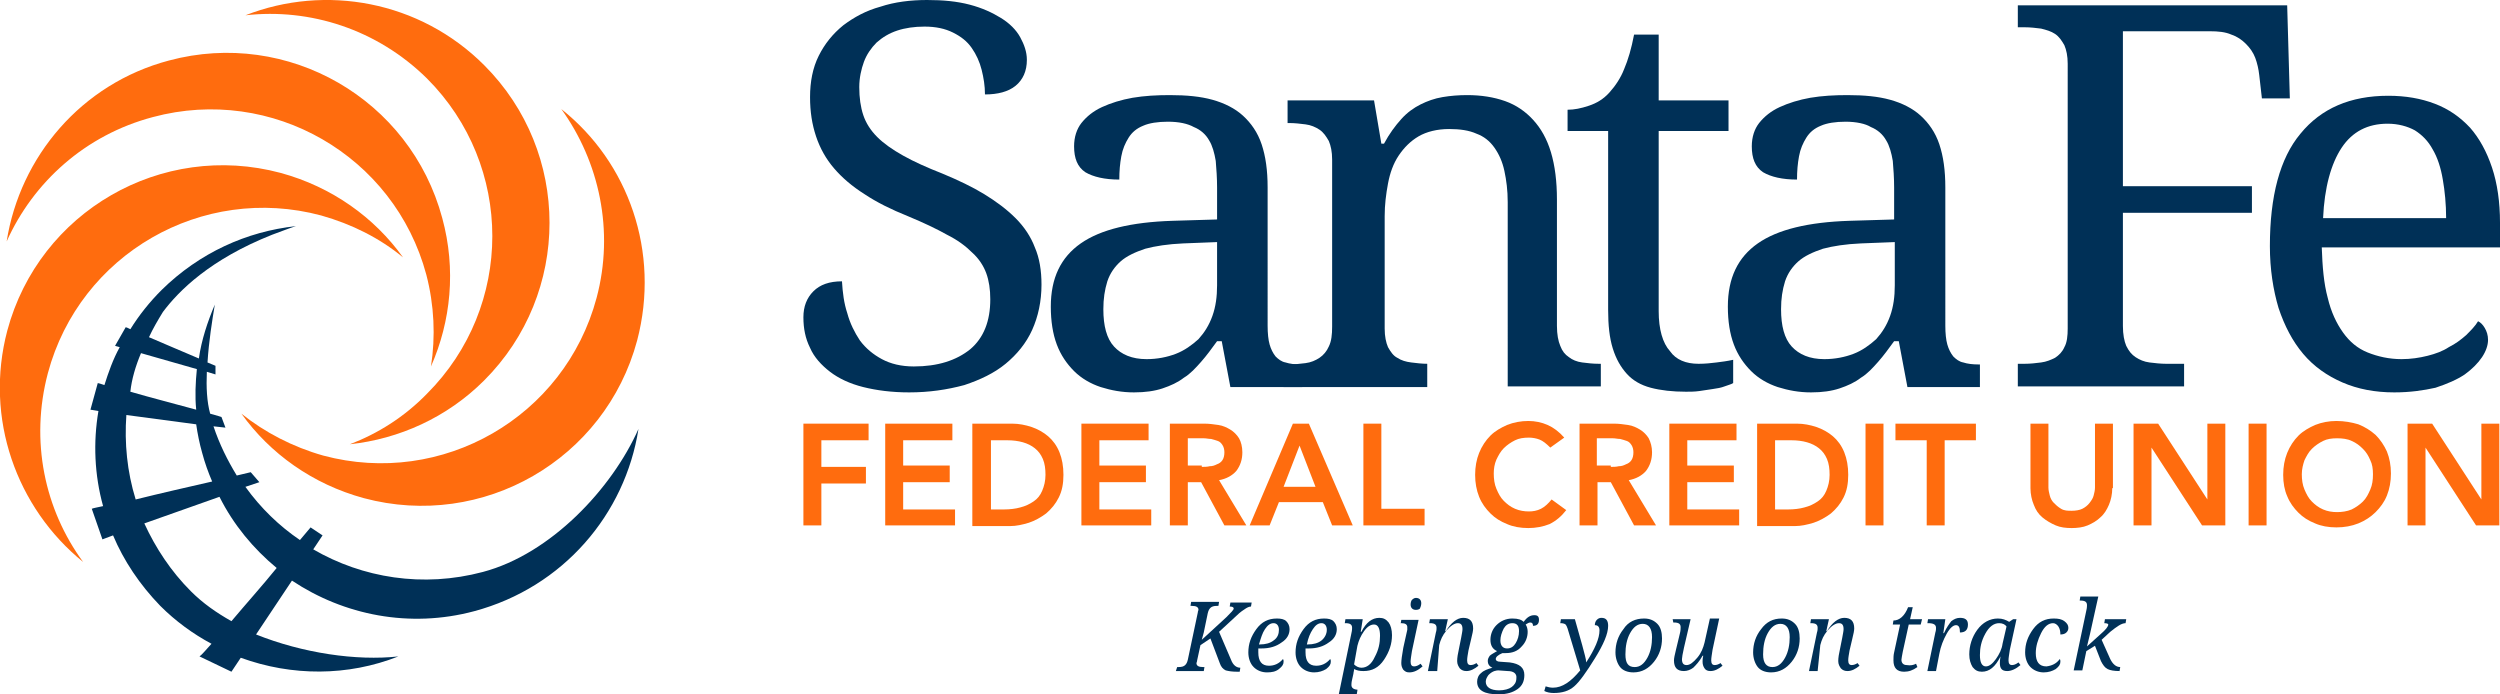 <?xml version="1.0" encoding="utf-8"?>
<!-- Generator: Adobe Illustrator 26.0.1, SVG Export Plug-In . SVG Version: 6.00 Build 0)  -->
<svg version="1.1" id="Layer_1" xmlns="http://www.w3.org/2000/svg" xmlns:xlink="http://www.w3.org/1999/xlink" x="0px" y="0px" viewBox="0 0 375.9 104.4" style="enable-background:new 0 0 375.9 104.4;" xml:space="preserve">
  <style type="text/css">
	.st0{fill:#FF6C0E;}
	.st1{fill:#003057;}
</style>
  <path class="st0" d="M72.8,9.8c13.1,13.1,13.1,34.3,0,47.4c-5.6,5.6-12.8,8.8-20.2,9.6c4.2-1.6,8.2-4.1,11.6-7.6
	c13.1-13.1,13.1-34.3,0-47.4C56.7,4.4,46.6,1.2,36.9,2.3C48.9-2.4,63.1,0.1,72.8,9.8L72.8,9.8z" />
  <path class="st0" d="M25.4,9.1c17.9-4.8,36.3,5.8,41.1,23.7c2.1,7.7,1.3,15.5-1.7,22.3c0.7-4.5,0.5-9.2-0.7-13.8
	c-4.8-17.9-23.2-28.5-41.1-23.7C12.8,20.3,5,27.4,1,36.3C3,23.6,12.2,12.6,25.4,9.1L25.4,9.1z" />
  <path class="st0" d="M1.1,49.7C5.9,31.8,24.3,21.2,42.2,26c7.7,2.1,14.1,6.7,18.4,12.7c-3.5-2.9-7.7-5-12.3-6.3
	C30.4,27.6,12,38.2,7.2,56.1c-2.7,10.2-0.5,20.5,5.3,28.4C2.5,76.4-2.4,62.9,1.1,49.7L1.1,49.7z" />
  <path class="st0" d="M95.8,51.2C91,69.1,72.6,79.7,54.7,74.9c-7.7-2.1-14.1-6.7-18.4-12.7c3.5,2.8,7.7,5,12.3,6.3
	c17.9,4.8,36.3-5.8,41.1-23.7c2.7-10.1,0.4-20.5-5.3-28.4C94.5,24.4,99.3,37.9,95.8,51.2L95.8,51.2z" />
  <g>
    <path class="st1" d="M136.7,59c-2.6,0-4.9-0.3-6.9-0.8s-3.7-1.3-5-2.3c-1.3-1-2.4-2.2-3-3.6c-0.7-1.4-1-2.9-1-4.6
		c0-1.6,0.5-2.9,1.5-3.9c1-1,2.4-1.5,4.3-1.5c0.1,1.7,0.3,3.3,0.8,4.8c0.4,1.5,1.1,2.9,1.9,4.1c0.9,1.2,2,2.1,3.3,2.8
		c1.3,0.7,2.9,1.1,4.8,1.1c3.6,0,6.4-0.9,8.5-2.6c2-1.7,3-4.2,3-7.5c0-1.5-0.2-2.8-0.6-3.9c-0.4-1.1-1.1-2.2-2.1-3.1
		c-1-1-2.2-1.9-3.8-2.7c-1.6-0.9-3.5-1.8-5.9-2.8c-2.5-1-4.7-2.1-6.5-3.3c-1.9-1.2-3.4-2.5-4.6-3.9c-1.2-1.4-2.1-3-2.7-4.8
		c-0.6-1.8-0.9-3.7-0.9-5.9c0-2.3,0.4-4.4,1.3-6.2c0.9-1.8,2.1-3.3,3.7-4.6c1.6-1.2,3.4-2.2,5.6-2.8c2.1-0.7,4.5-1,7-1
		c2.4,0,4.5,0.2,6.4,0.7c1.9,0.5,3.4,1.2,4.7,2c1.3,0.8,2.3,1.8,2.9,2.9s1,2.2,1,3.4c0,1.7-0.6,3-1.7,3.9c-1.1,0.9-2.7,1.3-4.6,1.3
		c0-1.3-0.2-2.5-0.5-3.7c-0.3-1.2-0.8-2.3-1.5-3.3c-0.7-1-1.6-1.7-2.8-2.3c-1.2-0.6-2.6-0.9-4.3-0.9c-1.5,0-2.9,0.2-4.1,0.6
		c-1.2,0.4-2.2,1-3.1,1.8c-0.8,0.8-1.5,1.8-1.9,2.9c-0.4,1.1-0.7,2.4-0.7,3.8c0,1.6,0.2,3,0.6,4.2c0.4,1.2,1.1,2.3,2.1,3.3
		c1,1,2.3,1.9,3.9,2.8c1.6,0.9,3.6,1.8,5.9,2.7c2.4,1,4.5,2,6.3,3.1c1.8,1.1,3.4,2.3,4.7,3.6c1.3,1.3,2.3,2.8,2.9,4.4
		c0.7,1.6,1,3.5,1,5.6c0,2.5-0.5,4.8-1.4,6.8c-0.9,2-2.3,3.7-4,5.1c-1.7,1.4-3.8,2.4-6.2,3.2C142.4,58.6,139.7,59,136.7,59z" />
    <path class="st1" d="M175.6,18.3c-1.5,0-2.8,0.2-3.7,0.6c-1,0.4-1.7,1-2.2,1.8c-0.5,0.8-0.9,1.7-1.1,2.8c-0.2,1.1-0.3,2.2-0.3,3.5
		c-2.2,0-3.9-0.4-5.1-1.1c-1.2-0.8-1.7-2.1-1.7-3.9c0-1.4,0.4-2.6,1.1-3.5c0.8-1,1.8-1.8,3.1-2.4c1.3-0.6,2.9-1.1,4.6-1.4
		c1.8-0.3,3.6-0.4,5.6-0.4c2.5,0,4.6,0.2,6.4,0.7c1.8,0.5,3.4,1.3,4.6,2.4c1.2,1.1,2.2,2.5,2.8,4.3c0.6,1.8,0.9,3.9,0.9,6.5V49
		c0,1.1,0.1,2.1,0.3,2.8c0.2,0.7,0.5,1.3,0.9,1.8c0.4,0.4,0.9,0.8,1.5,0.9c0.6,0.2,1.4,0.3,2.3,0.3h0.2v3.4H185l-1.3-6.9h-0.7
		c-0.8,1.1-1.6,2.2-2.4,3.1c-0.8,0.9-1.6,1.8-2.6,2.4c-0.9,0.7-2,1.2-3.2,1.6c-1.2,0.4-2.6,0.6-4.3,0.6c-1.8,0-3.4-0.3-5-0.8
		c-1.5-0.5-2.9-1.3-4-2.4c-1.1-1.1-2-2.4-2.6-4c-0.6-1.6-0.9-3.5-0.9-5.7c0-4.3,1.5-7.4,4.5-9.5c3-2.1,7.6-3.2,13.8-3.4l6.7-0.2
		v-4.8c0-1.4-0.1-2.8-0.2-4c-0.2-1.2-0.5-2.3-1-3.1c-0.5-0.9-1.3-1.6-2.3-2C178.6,18.6,177.3,18.3,175.6,18.3z M165.9,46.5
		c0,2.5,0.5,4.4,1.6,5.6c1.1,1.2,2.7,1.9,4.9,1.9c1.6,0,3.1-0.3,4.4-0.8c1.3-0.5,2.4-1.3,3.4-2.2c0.9-1,1.6-2.1,2.1-3.5
		c0.5-1.4,0.7-2.9,0.7-4.6v-6.5l-5.1,0.2c-2.3,0.1-4.2,0.4-5.7,0.8c-1.5,0.5-2.8,1.1-3.7,1.9c-0.9,0.8-1.6,1.8-2,3
		C166.1,43.6,165.9,44.9,165.9,46.5z" />
    <path class="st1" d="M214.6,54.8v3.4H193v-3.4h0.7c0.9,0,1.8-0.1,2.6-0.2c0.8-0.1,1.5-0.4,2.1-0.8c0.6-0.4,1.1-1,1.4-1.7
		c0.4-0.8,0.5-1.8,0.5-3V24c0-1.2-0.2-2.1-0.5-2.8c-0.4-0.7-0.8-1.3-1.4-1.7c-0.6-0.4-1.3-0.7-2.1-0.8c-0.8-0.1-1.6-0.2-2.5-0.2
		h-0.2v-3.4h13l1.1,6.5h0.4c0.8-1.5,1.7-2.7,2.6-3.7c0.9-1,1.9-1.7,2.9-2.2c1-0.5,2.1-0.9,3.3-1.1c1.2-0.2,2.4-0.3,3.7-0.3
		c2.1,0,4,0.3,5.7,0.9c1.7,0.6,3.1,1.6,4.2,2.8c1.2,1.3,2.1,2.9,2.7,4.9c0.6,2,0.9,4.4,0.9,7.1v19c0,1.3,0.2,2.3,0.5,3
		c0.3,0.8,0.7,1.3,1.3,1.7c0.5,0.4,1.2,0.7,2,0.8c0.8,0.1,1.6,0.2,2.5,0.2h0.3v3.4h-14V30.4c0-1.8-0.2-3.3-0.5-4.7
		c-0.3-1.4-0.8-2.5-1.5-3.5s-1.6-1.7-2.7-2.1c-1.1-0.5-2.5-0.7-4.1-0.7c-1.8,0-3.4,0.4-4.6,1.1c-1.2,0.7-2.2,1.7-3,2.9
		c-0.8,1.2-1.3,2.6-1.6,4.2c-0.3,1.6-0.5,3.2-0.5,4.9v16.9c0,1.2,0.2,2.1,0.5,2.8c0.4,0.7,0.8,1.3,1.4,1.6c0.6,0.4,1.3,0.6,2.1,0.7
		c0.8,0.1,1.6,0.2,2.5,0.2H214.6z" />
    <path class="st1" d="M255.4,54.7c1,0,1.9-0.1,2.7-0.2c0.8-0.1,1.6-0.2,2.5-0.4v3.5c-0.3,0.2-0.8,0.3-1.3,0.5
		c-0.5,0.2-1.1,0.3-1.8,0.4c-0.6,0.1-1.3,0.2-2,0.3c-0.7,0.1-1.4,0.1-2,0.1c-2,0-3.8-0.2-5.3-0.6c-1.5-0.4-2.7-1.1-3.6-2.1
		c-0.9-1-1.6-2.2-2.1-3.8c-0.5-1.6-0.7-3.5-0.7-5.8V19.7h-6.1v-3.2c1,0,2-0.2,3.2-0.6c1.2-0.4,2.2-1,3.1-2c0.9-1,1.7-2.2,2.2-3.5
		c0.6-1.4,1.1-3.1,1.5-5.2h3.7v9.9h10.5v4.6h-10.5v27.1c0,2.7,0.6,4.8,1.7,6C252,54.1,253.5,54.7,255.4,54.7z" />
    <path class="st1" d="M277.5,18.3c-1.5,0-2.8,0.2-3.7,0.6c-1,0.4-1.7,1-2.2,1.8c-0.5,0.8-0.9,1.7-1.1,2.8c-0.2,1.1-0.3,2.2-0.3,3.5
		c-2.2,0-3.9-0.4-5.1-1.1c-1.2-0.8-1.7-2.1-1.7-3.9c0-1.4,0.4-2.6,1.1-3.5c0.8-1,1.8-1.8,3.1-2.4c1.3-0.6,2.9-1.1,4.6-1.4
		c1.8-0.3,3.6-0.4,5.6-0.4c2.5,0,4.6,0.2,6.4,0.7c1.8,0.5,3.4,1.3,4.6,2.4c1.2,1.1,2.2,2.5,2.8,4.3c0.6,1.8,0.9,3.9,0.9,6.5V49
		c0,1.1,0.1,2.1,0.3,2.8c0.2,0.7,0.5,1.3,0.9,1.8c0.4,0.4,0.9,0.8,1.5,0.9c0.6,0.2,1.4,0.3,2.3,0.3h0.2v3.4h-10.9l-1.3-6.9h-0.7
		c-0.8,1.1-1.6,2.2-2.4,3.1c-0.8,0.9-1.6,1.8-2.6,2.4c-0.9,0.7-2,1.2-3.2,1.6c-1.2,0.4-2.6,0.6-4.3,0.6c-1.8,0-3.4-0.3-5-0.8
		c-1.5-0.5-2.9-1.3-4-2.4c-1.1-1.1-2-2.4-2.6-4s-0.9-3.5-0.9-5.7c0-4.3,1.5-7.4,4.5-9.5c3-2.1,7.6-3.2,13.8-3.4l6.7-0.2v-4.8
		c0-1.4-0.1-2.8-0.2-4c-0.2-1.2-0.5-2.3-1-3.1c-0.5-0.9-1.3-1.6-2.3-2C280.5,18.6,279.1,18.3,277.5,18.3z M267.8,46.5
		c0,2.5,0.5,4.4,1.6,5.6c1.1,1.2,2.7,1.9,4.9,1.9c1.6,0,3.1-0.3,4.4-0.8c1.3-0.5,2.4-1.3,3.4-2.2c0.9-1,1.6-2.1,2.1-3.5
		c0.5-1.4,0.7-2.9,0.7-4.6v-6.5l-5.1,0.2c-2.3,0.1-4.2,0.4-5.7,0.8c-1.5,0.5-2.8,1.1-3.7,1.9c-0.9,0.8-1.6,1.8-2,3
		C268,43.6,267.8,44.9,267.8,46.5z" />
    <path class="st1" d="M319.2,4.8V28h19.4V32h-19.4V49c0,1.3,0.2,2.3,0.5,3c0.4,0.8,0.8,1.3,1.4,1.7c0.6,0.4,1.3,0.7,2.1,0.8
		c0.8,0.1,1.7,0.2,2.5,0.2h2.7v3.4h-25v-3.4h1c0.9,0,1.7-0.1,2.5-0.2c0.8-0.1,1.5-0.4,2.1-0.7c0.6-0.4,1.1-0.9,1.4-1.6
		c0.4-0.7,0.5-1.7,0.5-2.8V9.6c0-1.2-0.2-2.1-0.5-2.8c-0.4-0.7-0.8-1.3-1.4-1.7c-0.6-0.4-1.3-0.6-2.1-0.8c-0.8-0.1-1.6-0.2-2.5-0.2
		h-1V0.8h40.5l0.4,14h-4.2l-0.4-3.5c-0.1-0.9-0.3-1.8-0.6-2.6c-0.3-0.8-0.8-1.5-1.4-2.1s-1.3-1.1-2.2-1.4c-0.9-0.4-2-0.5-3.2-0.5
		H319.2z" />
    <path class="st1" d="M360,59c-2.9,0-5.5-0.5-7.8-1.5c-2.3-1-4.3-2.4-5.9-4.3c-1.6-1.9-2.8-4.2-3.7-6.9c-0.8-2.7-1.3-5.8-1.3-9.3
		c0-7.5,1.5-13.2,4.6-16.9c3.1-3.8,7.5-5.7,13.2-5.7c2.6,0,4.9,0.4,7,1.2c2.1,0.8,3.8,2,5.3,3.6c1.4,1.6,2.5,3.6,3.3,6
		c0.8,2.4,1.2,5.2,1.2,8.3v3.7h-26.8c0.1,2.9,0.3,5.4,0.9,7.6c0.5,2.1,1.3,3.8,2.3,5.2c1,1.4,2.2,2.4,3.7,3c1.5,0.6,3.2,1,5.1,1
		c1.4,0,2.7-0.2,3.9-0.5c1.2-0.3,2.3-0.7,3.2-1.3c1-0.5,1.8-1.1,2.6-1.8c0.7-0.7,1.4-1.4,1.8-2.1c0.4,0.2,0.7,0.5,1,1
		c0.3,0.5,0.5,1.1,0.5,1.8c0,0.8-0.3,1.7-0.9,2.6c-0.6,0.9-1.5,1.8-2.6,2.6c-1.2,0.8-2.6,1.4-4.4,2C364.4,58.7,362.4,59,360,59z
		 M359,18.6c-3,0-5.3,1.2-6.9,3.6c-1.6,2.4-2.6,6-2.8,10.6h18.5c0-2.1-0.2-4.1-0.5-5.8c-0.3-1.8-0.8-3.3-1.5-4.5
		c-0.7-1.3-1.6-2.2-2.7-2.9C362,19,360.6,18.6,359,18.6z" />
  </g>
  <g>
    <path class="st0" d="M120.7,63.7h9.9v2.5h-7.1v4h6.7v2.5h-6.7V79h-2.7V63.7z" />
    <path class="st0" d="M133.1,63.7h10.1v2.5h-7.4V70h7v2.5h-7v4.1h7.8V79h-10.5V63.7z" />
    <path class="st0" d="M146.2,63.7h6c1,0,2,0.2,2.9,0.5c0.9,0.3,1.8,0.8,2.5,1.4c0.7,0.6,1.3,1.4,1.7,2.4c0.4,1,0.6,2.1,0.6,3.4
		c0,1.3-0.2,2.4-0.7,3.4c-0.5,1-1.1,1.7-1.9,2.4c-0.8,0.6-1.7,1.1-2.6,1.4c-1,0.3-1.9,0.5-2.8,0.5h-5.7V63.7z M151,76.6
		c0.8,0,1.7-0.1,2.4-0.3c0.8-0.2,1.4-0.5,2-0.9s1-0.9,1.3-1.6c0.3-0.7,0.5-1.5,0.5-2.4c0-0.9-0.1-1.7-0.4-2.4
		c-0.3-0.7-0.7-1.2-1.2-1.6c-0.5-0.4-1.1-0.7-1.8-0.9c-0.7-0.2-1.5-0.3-2.3-0.3H149v10.4H151z" />
    <path class="st0" d="M162.6,63.7h10.1v2.5h-7.4V70h7v2.5h-7v4.1h7.8V79h-10.5V63.7z" />
    <path class="st0" d="M175.8,63.7h5.3c0.7,0,1.4,0.1,2.1,0.2c0.7,0.1,1.3,0.4,1.8,0.7c0.5,0.3,1,0.8,1.3,1.3s0.5,1.3,0.5,2.1
		c0,1.1-0.3,2-0.9,2.8c-0.6,0.7-1.5,1.2-2.6,1.4l4.1,6.8h-3.3l-3.5-6.5h-2V79h-2.7V63.7z M180.7,70.2c0.4,0,0.8,0,1.2-0.1
		c0.4,0,0.7-0.1,1.1-0.3c0.3-0.1,0.6-0.3,0.8-0.6c0.2-0.3,0.3-0.7,0.3-1.2c0-0.4-0.1-0.8-0.3-1.1c-0.2-0.3-0.4-0.5-0.7-0.6
		c-0.3-0.1-0.6-0.2-1-0.3c-0.4,0-0.7-0.1-1.1-0.1h-2.4v4.1H180.7z" />
    <path class="st0" d="M194.4,63.7h2.4l6.6,15.3h-3.1l-1.4-3.5h-6.6l-1.4,3.5h-3L194.4,63.7z M197.8,73.2l-2.4-6.2l-2.4,6.2H197.8z" />
    <path class="st0" d="M205,63.7h2.7v12.8h6.5V79H205V63.7z" />
    <path class="st0" d="M233.1,67.3c-0.6-0.6-1.1-1-1.6-1.2c-0.5-0.2-1.1-0.3-1.6-0.3c-0.8,0-1.5,0.1-2.1,0.4s-1.2,0.7-1.7,1.2
		c-0.5,0.5-0.8,1.1-1.1,1.7c-0.3,0.7-0.4,1.4-0.4,2.1c0,0.8,0.1,1.6,0.4,2.3c0.3,0.7,0.6,1.3,1.1,1.8c0.5,0.5,1,0.9,1.7,1.2
		s1.4,0.4,2.1,0.4c0.6,0,1.2-0.1,1.8-0.4c0.6-0.3,1.1-0.8,1.6-1.4l2.2,1.6c-0.7,0.9-1.5,1.6-2.5,2.1c-1,0.4-2.1,0.6-3.2,0.6
		c-1.2,0-2.3-0.2-3.2-0.6c-1-0.4-1.8-0.9-2.5-1.6c-0.7-0.7-1.3-1.5-1.7-2.5c-0.4-1-0.6-2.1-0.6-3.3c0-1.2,0.2-2.3,0.6-3.3
		c0.4-1,1-1.9,1.7-2.6c0.7-0.7,1.6-1.2,2.5-1.6c1-0.4,2.1-0.6,3.2-0.6c1,0,2,0.2,2.9,0.6c0.9,0.4,1.7,1,2.5,1.9L233.1,67.3z" />
    <path class="st0" d="M237.4,63.7h5.3c0.7,0,1.4,0.1,2.1,0.2c0.7,0.1,1.3,0.4,1.8,0.7c0.5,0.3,1,0.8,1.3,1.3
		c0.3,0.6,0.5,1.3,0.5,2.1c0,1.1-0.3,2-0.9,2.8c-0.6,0.7-1.5,1.2-2.6,1.4l4.1,6.8h-3.3l-3.5-6.5h-2V79h-2.7V63.7z M242.2,70.2
		c0.4,0,0.8,0,1.2-0.1c0.4,0,0.7-0.1,1.1-0.3c0.3-0.1,0.6-0.3,0.8-0.6c0.2-0.3,0.3-0.7,0.3-1.2c0-0.4-0.1-0.8-0.3-1.1
		s-0.4-0.5-0.7-0.6c-0.3-0.1-0.6-0.2-1-0.3c-0.4,0-0.7-0.1-1.1-0.1h-2.4v4.1H242.2z" />
    <path class="st0" d="M251,63.7h10.1v2.5h-7.4V70h7v2.5h-7v4.1h7.8V79H251V63.7z" />
    <path class="st0" d="M264.2,63.7h6c1,0,2,0.2,2.9,0.5c0.9,0.3,1.8,0.8,2.5,1.4c0.7,0.6,1.3,1.4,1.7,2.4c0.4,1,0.6,2.1,0.6,3.4
		c0,1.3-0.2,2.4-0.7,3.4s-1.1,1.7-1.9,2.4c-0.8,0.6-1.7,1.1-2.6,1.4c-1,0.3-1.9,0.5-2.8,0.5h-5.7V63.7z M268.9,76.6
		c0.8,0,1.7-0.1,2.4-0.3c0.8-0.2,1.4-0.5,2-0.9c0.6-0.4,1-0.9,1.3-1.6c0.3-0.7,0.5-1.5,0.5-2.4c0-0.9-0.1-1.7-0.4-2.4
		c-0.3-0.7-0.7-1.2-1.2-1.6c-0.5-0.4-1.1-0.7-1.8-0.9c-0.7-0.2-1.5-0.3-2.3-0.3h-2.5v10.4H268.9z" />
    <path class="st0" d="M280.5,63.7h2.7V79h-2.7V63.7z" />
    <path class="st0" d="M289.7,66.2H285v-2.5h12.1v2.5h-4.7V79h-2.7V66.2z" />
    <path class="st0" d="M317.6,73.4c0,0.9-0.2,1.8-0.5,2.5c-0.3,0.7-0.7,1.4-1.3,1.9c-0.5,0.5-1.2,0.9-1.9,1.2
		c-0.7,0.3-1.6,0.4-2.4,0.4c-0.9,0-1.7-0.1-2.4-0.4c-0.7-0.3-1.4-0.7-2-1.2c-0.6-0.5-1-1.1-1.3-1.9c-0.3-0.7-0.5-1.6-0.5-2.5v-9.7
		h2.7v9.6c0,0.4,0.1,0.8,0.2,1.2c0.1,0.4,0.3,0.8,0.6,1.1c0.3,0.3,0.6,0.6,1.1,0.9s1,0.3,1.6,0.3c0.6,0,1.2-0.1,1.6-0.3
		c0.4-0.2,0.8-0.5,1.1-0.9s0.5-0.7,0.6-1.1c0.1-0.4,0.2-0.8,0.2-1.2v-9.6h2.7V73.4z" />
    <path class="st0" d="M320.9,63.7h3.6l7.4,11.4h0V63.7h2.7V79h-3.5l-7.6-11.7h0V79h-2.7V63.7z" />
    <path class="st0" d="M338.1,63.7h2.7V79h-2.7V63.7z" />
    <path class="st0" d="M343.3,71.4c0-1.2,0.2-2.3,0.6-3.3c0.4-1,1-1.9,1.7-2.6c0.7-0.7,1.6-1.2,2.5-1.6c1-0.4,2.1-0.6,3.2-0.6
		c1.2,0,2.3,0.2,3.3,0.5c1,0.4,1.8,0.9,2.6,1.6c0.7,0.7,1.3,1.6,1.7,2.5c0.4,1,0.6,2.1,0.6,3.3c0,1.2-0.2,2.3-0.6,3.3
		c-0.4,1-1,1.8-1.7,2.5c-0.7,0.7-1.6,1.3-2.6,1.7c-1,0.4-2.1,0.6-3.3,0.6c-1.2,0-2.3-0.2-3.2-0.6c-1-0.4-1.8-0.9-2.5-1.6
		c-0.7-0.7-1.3-1.5-1.7-2.5C343.5,73.7,343.3,72.6,343.3,71.4z M346.1,71.3c0,0.8,0.1,1.6,0.4,2.3c0.3,0.7,0.6,1.3,1.1,1.8
		c0.5,0.5,1,0.9,1.7,1.2s1.4,0.4,2.1,0.4s1.5-0.1,2.2-0.4c0.6-0.3,1.2-0.7,1.7-1.2c0.5-0.5,0.8-1.1,1.1-1.8c0.3-0.7,0.4-1.4,0.4-2.3
		c0-0.8-0.1-1.5-0.4-2.1c-0.3-0.7-0.6-1.2-1.1-1.7s-1-0.9-1.7-1.2c-0.6-0.3-1.4-0.4-2.2-0.4s-1.5,0.1-2.1,0.4s-1.2,0.7-1.7,1.2
		c-0.5,0.5-0.8,1.1-1.1,1.7C346.3,69.8,346.1,70.5,346.1,71.3z" />
    <path class="st0" d="M362.1,63.7h3.6l7.4,11.4h0V63.7h2.7V79h-3.5l-7.6-11.7h0V79h-2.7V63.7z" />
  </g>
  <path class="st1" d="M72.6,86c-9,2.4-18.1,0.9-25.5-3.4l1.4-2.1l-1.8-1.2c0,0-0.6,0.7-1.6,1.9c-3.1-2.1-5.9-4.8-8.2-8l2.1-0.7
	L37.7,71c0,0-0.8,0.2-2.1,0.5c-1.4-2.3-2.6-4.7-3.5-7.4l1.8,0.2l-0.6-1.6c0,0-0.6-0.2-1.7-0.5c-0.5-1.8-0.6-4-0.5-6.3l1.3,0.4V55
	c0,0-0.5-0.2-1.2-0.5c0.2-3.2,0.7-6.3,1.1-8.7c-1.1,2.6-2,5.3-2.4,8.1c-2.1-0.9-5.2-2.2-7.5-3.2c0.6-1.3,1.3-2.5,2.1-3.8
	c2.4-3.2,7.1-7.9,16.4-11.6c1.4-0.5,2.6-1,3.6-1.3c-7.4,0.8-14.5,4-20.2,9.6c-1.8,1.8-3.4,3.8-4.7,5.9c-0.4-0.2-0.6-0.3-0.7-0.3
	L17.3,52l0.7,0.2C17,54,16.3,56,15.7,57.9c-0.6-0.2-0.9-0.3-1-0.3l-1.1,4l1.2,0.2c-0.8,4.7-0.6,9.6,0.7,14.3
	c-0.9,0.2-1.5,0.3-1.7,0.4l1.6,4.6l1.6-0.6c1.6,3.8,4,7.4,7.1,10.6c2.3,2.3,4.9,4.2,7.7,5.7c-0.9,1-1.5,1.7-1.8,1.9l4.8,2.3l1.4-2.1
	c7.7,2.8,16.1,2.8,23.7-0.2c-6.3,0.7-14.4-0.5-21.4-3.3l5.4-8.1c7.8,5.2,17.7,7.2,27.4,4.6C84.7,88.3,94,77.3,96,64.5
	C92,73.5,82.8,83.3,72.6,86z M21.2,53.1l8.4,2.4c-0.2,2-0.3,4.1-0.1,6.1c-2.9-0.8-6.8-1.8-9.9-2.7C19.8,57,20.4,55,21.2,53.1z
	 M19,62.4l10.5,1.4c0.2,1.4,0.5,2.9,0.9,4.3c0.4,1.5,0.9,2.9,1.5,4.3c-3.5,0.8-7.9,1.8-11.5,2.7C19.1,70.9,18.7,66.6,19,62.4z
	 M34.8,93.4c-2.3-1.3-4.3-2.7-6.1-4.5c-3-3-5.3-6.5-7-10.2L33,74.7c2.1,4.2,5.1,7.8,8.6,10.7C39.5,88,36.9,90.9,34.8,93.4z" />
  <g>
    <path class="st1" d="M177,100.3h0.2c0.5,0,0.8-0.1,1-0.3s0.3-0.4,0.4-0.8l1.5-7.1c0-0.2,0.1-0.3,0.1-0.4c0-0.4-0.3-0.6-1-0.6H179
		l0.1-0.6h4.2l-0.1,0.6H183c-0.5,0-0.8,0.1-1,0.3c-0.2,0.2-0.3,0.4-0.4,0.8l-0.6,2.9l-0.3,1.1l3.7-3.4c0.7-0.7,1.1-1.1,1.1-1.3
		c0-0.2-0.2-0.3-0.6-0.3l0.1-0.6h3.2l-0.1,0.6c-0.2,0-0.5,0.1-0.8,0.3c-0.3,0.2-0.8,0.5-1.4,1.1l-2.6,2.4l1.8,4.2
		c0.3,0.8,0.8,1.2,1.4,1.2h0l-0.1,0.6H186c-0.8,0-1.3-0.1-1.7-0.2c-0.4-0.2-0.7-0.5-0.9-1.1L182,96l-1.5,1l-0.5,2.3
		c0,0.2-0.1,0.3-0.1,0.4c0,0.4,0.3,0.6,1,0.6h0.2l-0.1,0.6h-4.2L177,100.3z" />
    <path class="st1" d="M192.9,99.1c0.1,0.1,0.1,0.2,0.1,0.4c0,0.4-0.2,0.7-0.7,1.1s-1.1,0.5-1.8,0.5c-0.8,0-1.5-0.3-2-0.8
		c-0.5-0.5-0.8-1.3-0.8-2.2c0-1.3,0.4-2.4,1.2-3.5c0.8-1.1,1.8-1.6,3.1-1.6c0.6,0,1.1,0.1,1.4,0.4c0.3,0.3,0.5,0.7,0.5,1.2
		c0,0.8-0.4,1.5-1.2,2c-0.8,0.6-1.8,0.9-3,0.9h-0.2c-0.1,0-0.2,0-0.3,0c0,0.1,0,0.3,0,0.6c0,1.3,0.5,2,1.6,2
		C191.6,100.1,192.3,99.8,192.9,99.1z M189.3,96.9h0.1c0.9,0,1.6-0.2,2.1-0.6c0.6-0.4,0.8-1,0.8-1.6c0-0.6-0.3-1-0.8-1
		c-0.5,0-0.9,0.3-1.3,0.9S189.6,95.9,189.3,96.9z" />
    <path class="st1" d="M200,99.1c0.1,0.1,0.1,0.2,0.1,0.4c0,0.4-0.2,0.7-0.7,1.1c-0.5,0.3-1.1,0.5-1.8,0.5c-0.8,0-1.5-0.3-2-0.8
		c-0.5-0.5-0.8-1.3-0.8-2.2c0-1.3,0.4-2.4,1.2-3.5s1.8-1.6,3.1-1.6c0.6,0,1.1,0.1,1.4,0.4c0.3,0.3,0.5,0.7,0.5,1.2
		c0,0.8-0.4,1.5-1.2,2c-0.8,0.6-1.8,0.9-3,0.9h-0.2c-0.1,0-0.2,0-0.3,0c0,0.1,0,0.3,0,0.6c0,1.3,0.5,2,1.6,2
		C198.7,100.1,199.4,99.8,200,99.1z M196.5,96.9h0.1c0.9,0,1.6-0.2,2.1-0.6s0.8-1,0.8-1.6c0-0.6-0.3-1-0.8-1c-0.5,0-0.9,0.3-1.3,0.9
		S196.7,95.9,196.5,96.9z" />
    <path class="st1" d="M204.1,103.8l-0.1,0.6h-2.7l1.9-9.2c0.1-0.4,0.1-0.7,0.1-0.8c0-0.5-0.3-0.7-1-0.7h-0.1l0.1-0.6h2.6l-0.3,1.9
		h0.1c0.7-1.4,1.6-2.1,2.7-2.1c0.6,0,1,0.2,1.4,0.7c0.3,0.4,0.5,1.1,0.5,1.9c0,1.3-0.4,2.5-1.2,3.7c-0.8,1.2-1.8,1.7-3.1,1.7
		c-0.6,0-1-0.1-1.4-0.3c0,0.3-0.1,0.5-0.1,0.7l-0.2,0.9c-0.1,0.4-0.1,0.7-0.1,0.8c0,0.4,0.3,0.7,1,0.7H204.1z M203.6,99.9
		c0.3,0.3,0.7,0.5,1.1,0.5c0.8,0,1.5-0.5,2-1.6c0.6-1.1,0.8-2.1,0.8-3.2c0-1.1-0.3-1.7-0.9-1.7c-0.5,0-1,0.3-1.5,1s-0.8,1.4-1,2.2
		L203.6,99.9z" />
    <path class="st1" d="M210.6,93.8l0.1-0.6h2.6l-1,4.7c-0.1,0.7-0.2,1.2-0.2,1.6c0,0.5,0.2,0.7,0.5,0.7c0.3,0,0.6-0.1,1-0.4l0.3,0.4
		c-0.7,0.6-1.3,0.9-2,0.9c-0.4,0-0.6-0.1-0.9-0.4c-0.2-0.3-0.3-0.6-0.3-1c0-0.4,0.1-1.2,0.3-2.3l0.6-2.7c0-0.2,0-0.3,0-0.4
		c0-0.4-0.3-0.6-0.9-0.6H210.6z M212.9,91.7c-0.5,0-0.8-0.3-0.8-0.8c0-0.3,0.1-0.6,0.2-0.7c0.2-0.2,0.4-0.3,0.6-0.3
		c0.5,0,0.8,0.3,0.8,0.8c0,0.3-0.1,0.6-0.2,0.8C213.4,91.6,213.2,91.7,212.9,91.7z" />
    <path class="st1" d="M216.1,100.9h-1.4l1.2-5.8c0.1-0.3,0.1-0.5,0.1-0.7c0-0.5-0.3-0.7-1-0.7h-0.1l0.1-0.6h2.7l-0.4,1.8h0.1
		c0.8-1.3,1.7-2,2.6-2c1,0,1.5,0.5,1.5,1.6c0,0.3-0.1,0.8-0.3,1.6l-0.4,1.7c-0.1,0.6-0.2,1.1-0.2,1.5c0,0.5,0.2,0.7,0.5,0.7
		c0.3,0,0.6-0.1,0.9-0.3l0.3,0.4c-0.6,0.5-1.2,0.8-1.8,0.8c-0.4,0-0.7-0.1-1-0.4c-0.2-0.3-0.4-0.6-0.4-1.1s0.1-1.1,0.3-2l0.3-1.5
		c0.1-0.6,0.2-1,0.2-1.3c0-0.6-0.2-0.9-0.7-0.9c-0.5,0-1.1,0.4-1.7,1.1c-0.6,0.7-0.9,1.4-1.1,2.2L216.1,100.9z" />
    <path class="st1" d="M229.1,93.5c0.5-0.7,1-1,1.6-1c0.5,0,0.7,0.2,0.7,0.7c0,0.6-0.3,0.9-0.9,0.9c0-0.3-0.1-0.5-0.4-0.5
		c-0.2,0-0.4,0.1-0.7,0.3c0.2,0.3,0.3,0.7,0.3,1.1c0,0.8-0.3,1.6-0.9,2.2c-0.6,0.7-1.4,1-2.4,1c-0.2,0-0.4,0-0.5,0
		c-0.7,0.3-1,0.6-1,0.9c0,0.2,0.2,0.4,0.7,0.4l1.4,0.1c1.5,0.2,2.2,0.8,2.2,1.9c0,0.9-0.3,1.6-1,2.1s-1.6,0.8-2.9,0.8
		c-2.1,0-3.2-0.6-3.2-1.9c0-0.5,0.2-1,0.6-1.3c0.4-0.4,1-0.6,1.7-0.8c-0.5-0.2-0.7-0.6-0.7-1c0-0.3,0.1-0.5,0.3-0.8
		c0.2-0.2,0.6-0.4,1.1-0.7c-0.7-0.3-1-0.9-1-1.7c0-0.8,0.3-1.6,0.9-2.2s1.4-1,2.4-1C228.3,93,228.8,93.2,229.1,93.5z M226.7,100.9
		l-1.4-0.1c-0.1,0-0.3,0-0.6,0.1c-0.3,0.1-0.6,0.3-0.9,0.6c-0.2,0.3-0.4,0.6-0.4,1c0,0.8,0.7,1.3,2,1.3c0.8,0,1.5-0.2,1.9-0.5
		c0.4-0.3,0.7-0.7,0.7-1.3C228.1,101.3,227.6,100.9,226.7,100.9z M226.6,97.5c0.6,0,1-0.3,1.3-0.8s0.5-1.1,0.5-1.8
		c0-0.8-0.3-1.2-1-1.2c-0.6,0-1,0.3-1.3,0.8c-0.3,0.6-0.5,1.2-0.5,1.8C225.6,97.1,226,97.5,226.6,97.5z" />
    <path class="st1" d="M235.7,94.5c-0.1-0.3-0.2-0.5-0.3-0.6c-0.1-0.1-0.4-0.2-0.7-0.2h-0.1l0.1-0.6h2.1l1.1,3.9
		c0.3,1.2,0.6,2.1,0.6,2.6h0c1.3-2,2-3.6,2-4.8c0-0.5-0.2-0.8-0.7-0.8c0-0.3,0.1-0.6,0.3-0.8s0.4-0.3,0.7-0.3c0.7,0,1,0.4,1,1.2
		c0,1.2-0.7,2.8-2,4.9s-2.3,3.5-3.1,4.2c-0.8,0.7-1.8,1-3.1,1c-0.5,0-1-0.1-1.4-0.3l0.2-0.7c0.3,0.1,0.7,0.2,1.1,0.2
		c1.4,0,2.7-0.9,4.1-2.6L235.7,94.5z" />
    <path class="st1" d="M247.2,93c0.9,0,1.5,0.3,2,0.8s0.7,1.3,0.7,2.2c0,1.3-0.4,2.5-1.2,3.5c-0.8,1-1.8,1.6-3.1,1.6
		c-0.9,0-1.6-0.3-2-0.8s-0.7-1.3-0.7-2.2c0-1.3,0.4-2.5,1.2-3.5C244.8,93.5,245.9,93,247.2,93z M245.8,100.3c0.8,0,1.4-0.5,1.9-1.4
		c0.5-0.9,0.7-2,0.7-3.1c0-1.3-0.5-2-1.4-2c-0.8,0-1.4,0.5-1.9,1.4s-0.7,2-0.7,3.2C244.4,99.7,244.8,100.3,245.8,100.3z" />
    <path class="st1" d="M251.5,93.1h2.7l-1,4.3c-0.2,0.9-0.3,1.5-0.3,1.7c0,0.6,0.2,0.9,0.7,0.9c0.5,0,1-0.4,1.6-1.1
		c0.6-0.7,0.9-1.5,1.1-2.3l0.8-3.6h1.4l-1,4.7c-0.1,0.7-0.2,1.2-0.2,1.6c0,0.5,0.2,0.7,0.5,0.7c0.3,0,0.6-0.1,0.9-0.3l0.3,0.4
		c-0.6,0.5-1.2,0.8-1.8,0.8c-0.4,0-0.7-0.1-0.9-0.4c-0.2-0.3-0.3-0.6-0.3-1c0-0.2,0-0.5,0.1-0.9h-0.1c-0.5,0.9-1,1.4-1.4,1.8
		c-0.4,0.3-0.9,0.5-1.4,0.5c-1,0-1.5-0.5-1.5-1.6c0-0.3,0.1-0.8,0.3-1.6l0.6-2.5c0.1-0.4,0.1-0.7,0.1-0.9c0-0.5-0.3-0.7-1-0.7h-0.1
		L251.5,93.1z" />
    <path class="st1" d="M267.9,93c0.9,0,1.5,0.3,2,0.8s0.7,1.3,0.7,2.2c0,1.3-0.4,2.5-1.2,3.5c-0.8,1-1.8,1.6-3.1,1.6
		c-0.9,0-1.6-0.3-2-0.8s-0.7-1.3-0.7-2.2c0-1.3,0.4-2.5,1.2-3.5C265.6,93.5,266.6,93,267.9,93z M266.5,100.3c0.8,0,1.4-0.5,1.9-1.4
		c0.5-0.9,0.7-2,0.7-3.1c0-1.3-0.5-2-1.4-2c-0.8,0-1.4,0.5-1.9,1.4s-0.7,2-0.7,3.2C265.1,99.7,265.6,100.3,266.5,100.3z" />
    <path class="st1" d="M273.3,100.9h-1.3l1.2-5.8c0.1-0.3,0.1-0.5,0.1-0.7c0-0.5-0.3-0.7-1-0.7h-0.1l0.1-0.6h2.7l-0.4,1.8h0.1
		c0.8-1.3,1.7-2,2.6-2c1,0,1.5,0.5,1.5,1.6c0,0.3-0.1,0.8-0.3,1.6l-0.4,1.7c-0.1,0.6-0.2,1.1-0.2,1.5c0,0.5,0.2,0.7,0.5,0.7
		c0.3,0,0.6-0.1,0.9-0.3l0.3,0.4c-0.6,0.5-1.2,0.8-1.8,0.8c-0.4,0-0.7-0.1-1-0.4c-0.2-0.3-0.4-0.6-0.4-1.1s0.1-1.1,0.3-2l0.3-1.5
		c0.1-0.6,0.2-1,0.2-1.3c0-0.6-0.2-0.9-0.7-0.9c-0.5,0-1.1,0.4-1.7,1.1c-0.6,0.7-0.9,1.4-1.1,2.2L273.3,100.9z" />
    <path class="st1" d="M288.1,99.8l0.2,0.5c-0.7,0.5-1.3,0.7-2,0.7c-1.1,0-1.6-0.6-1.6-1.7c0-0.4,0-0.8,0.1-1.2l0.9-4.2h-1.1l0.1-0.6
		c0.9,0,1.7-0.7,2.2-2h0.7l-0.4,1.8h1.8l-0.2,0.8h-1.8l-0.9,4.1c-0.1,0.6-0.2,1-0.2,1.2c0,0.5,0.3,0.8,0.8,0.8
		C287.3,100.1,287.7,100,288.1,99.8z" />
    <path class="st1" d="M294.7,95.1c0-0.8-0.2-1.1-0.6-1.1c-0.4,0-0.9,0.4-1.4,1.3s-0.9,1.9-1.1,3l-0.5,2.6h-1.3l1.2-5.8
		c0.1-0.3,0.1-0.5,0.1-0.7c0-0.5-0.4-0.7-1.2-0.7h-0.1l0.1-0.6h2.6l-0.3,2.1h0.1c0.4-0.9,0.8-1.4,1.1-1.8c0.4-0.3,0.8-0.5,1.3-0.5
		c0.8,0,1.2,0.3,1.2,1C295.9,94.7,295.5,95.1,294.7,95.1z" />
    <path class="st1" d="M300.8,98.7L300.8,98.7c-0.8,1.6-1.7,2.3-2.8,2.3c-0.6,0-1-0.2-1.4-0.7c-0.3-0.5-0.5-1.1-0.5-1.9
		c0-1.3,0.4-2.6,1.2-3.7c0.8-1.1,1.9-1.7,3.1-1.7c0.7,0,1.2,0.2,1.7,0.5l0.6-0.4h0.5l-1,4.6c-0.1,0.7-0.2,1.2-0.2,1.6
		c0,0.5,0.2,0.7,0.5,0.7c0.3,0,0.6-0.1,1-0.4l0.3,0.4c-0.7,0.6-1.4,0.9-2,0.9c-0.8,0-1.1-0.4-1.1-1.2
		C300.7,99.5,300.7,99.2,300.8,98.7z M301.7,94.2c-0.2-0.3-0.6-0.5-1.1-0.5c-0.8,0-1.5,0.5-2.1,1.6s-0.8,2.1-0.8,3.2
		c0,1.1,0.3,1.7,0.9,1.7c0.5,0,1-0.4,1.5-1.1c0.5-0.7,0.9-1.5,1-2.3L301.7,94.2z" />
    <path class="st1" d="M309.7,99.1c0.1,0.1,0.1,0.2,0.1,0.4c0,0.4-0.2,0.7-0.7,1.1c-0.5,0.3-1.1,0.5-1.8,0.5c-0.8,0-1.5-0.3-2-0.8
		c-0.5-0.5-0.8-1.3-0.8-2.2c0-1.3,0.4-2.4,1.2-3.5s1.8-1.6,3.1-1.6c0.7,0,1.2,0.1,1.6,0.4c0.4,0.3,0.6,0.6,0.6,1
		c0,0.3-0.1,0.5-0.3,0.7c-0.2,0.2-0.5,0.3-0.9,0.3c0-0.5-0.1-0.9-0.3-1.2c-0.2-0.3-0.5-0.5-0.8-0.5c-0.7,0-1.3,0.5-1.8,1.5
		s-0.8,2-0.8,3c0,1.3,0.5,2,1.6,2C308.5,100.1,309.2,99.8,309.7,99.1z" />
    <path class="st1" d="M315.9,95.3c0.7-0.6,1.1-1.1,1.1-1.4c0-0.1-0.2-0.2-0.6-0.2l0.1-0.6h3.2l-0.1,0.6c-0.6,0-1.3,0.5-2.3,1.3
		l-1.3,1.2l1.3,2.9c0.4,0.8,0.9,1.2,1.5,1.2l-0.1,0.6c-0.8,0-1.4-0.1-1.8-0.3c-0.4-0.2-0.7-0.6-1-1.2l-0.9-2.3l-1.3,0.8l-0.6,2.9
		h-1.3l1.9-9c0.1-0.4,0.1-0.7,0.1-0.8c0-0.5-0.3-0.7-1-0.7h-0.1l0.1-0.6h2.7l-0.6,2.7c-0.5,2.4-0.9,4-1.1,4.8L315.9,95.3z" />
  </g>
</svg>